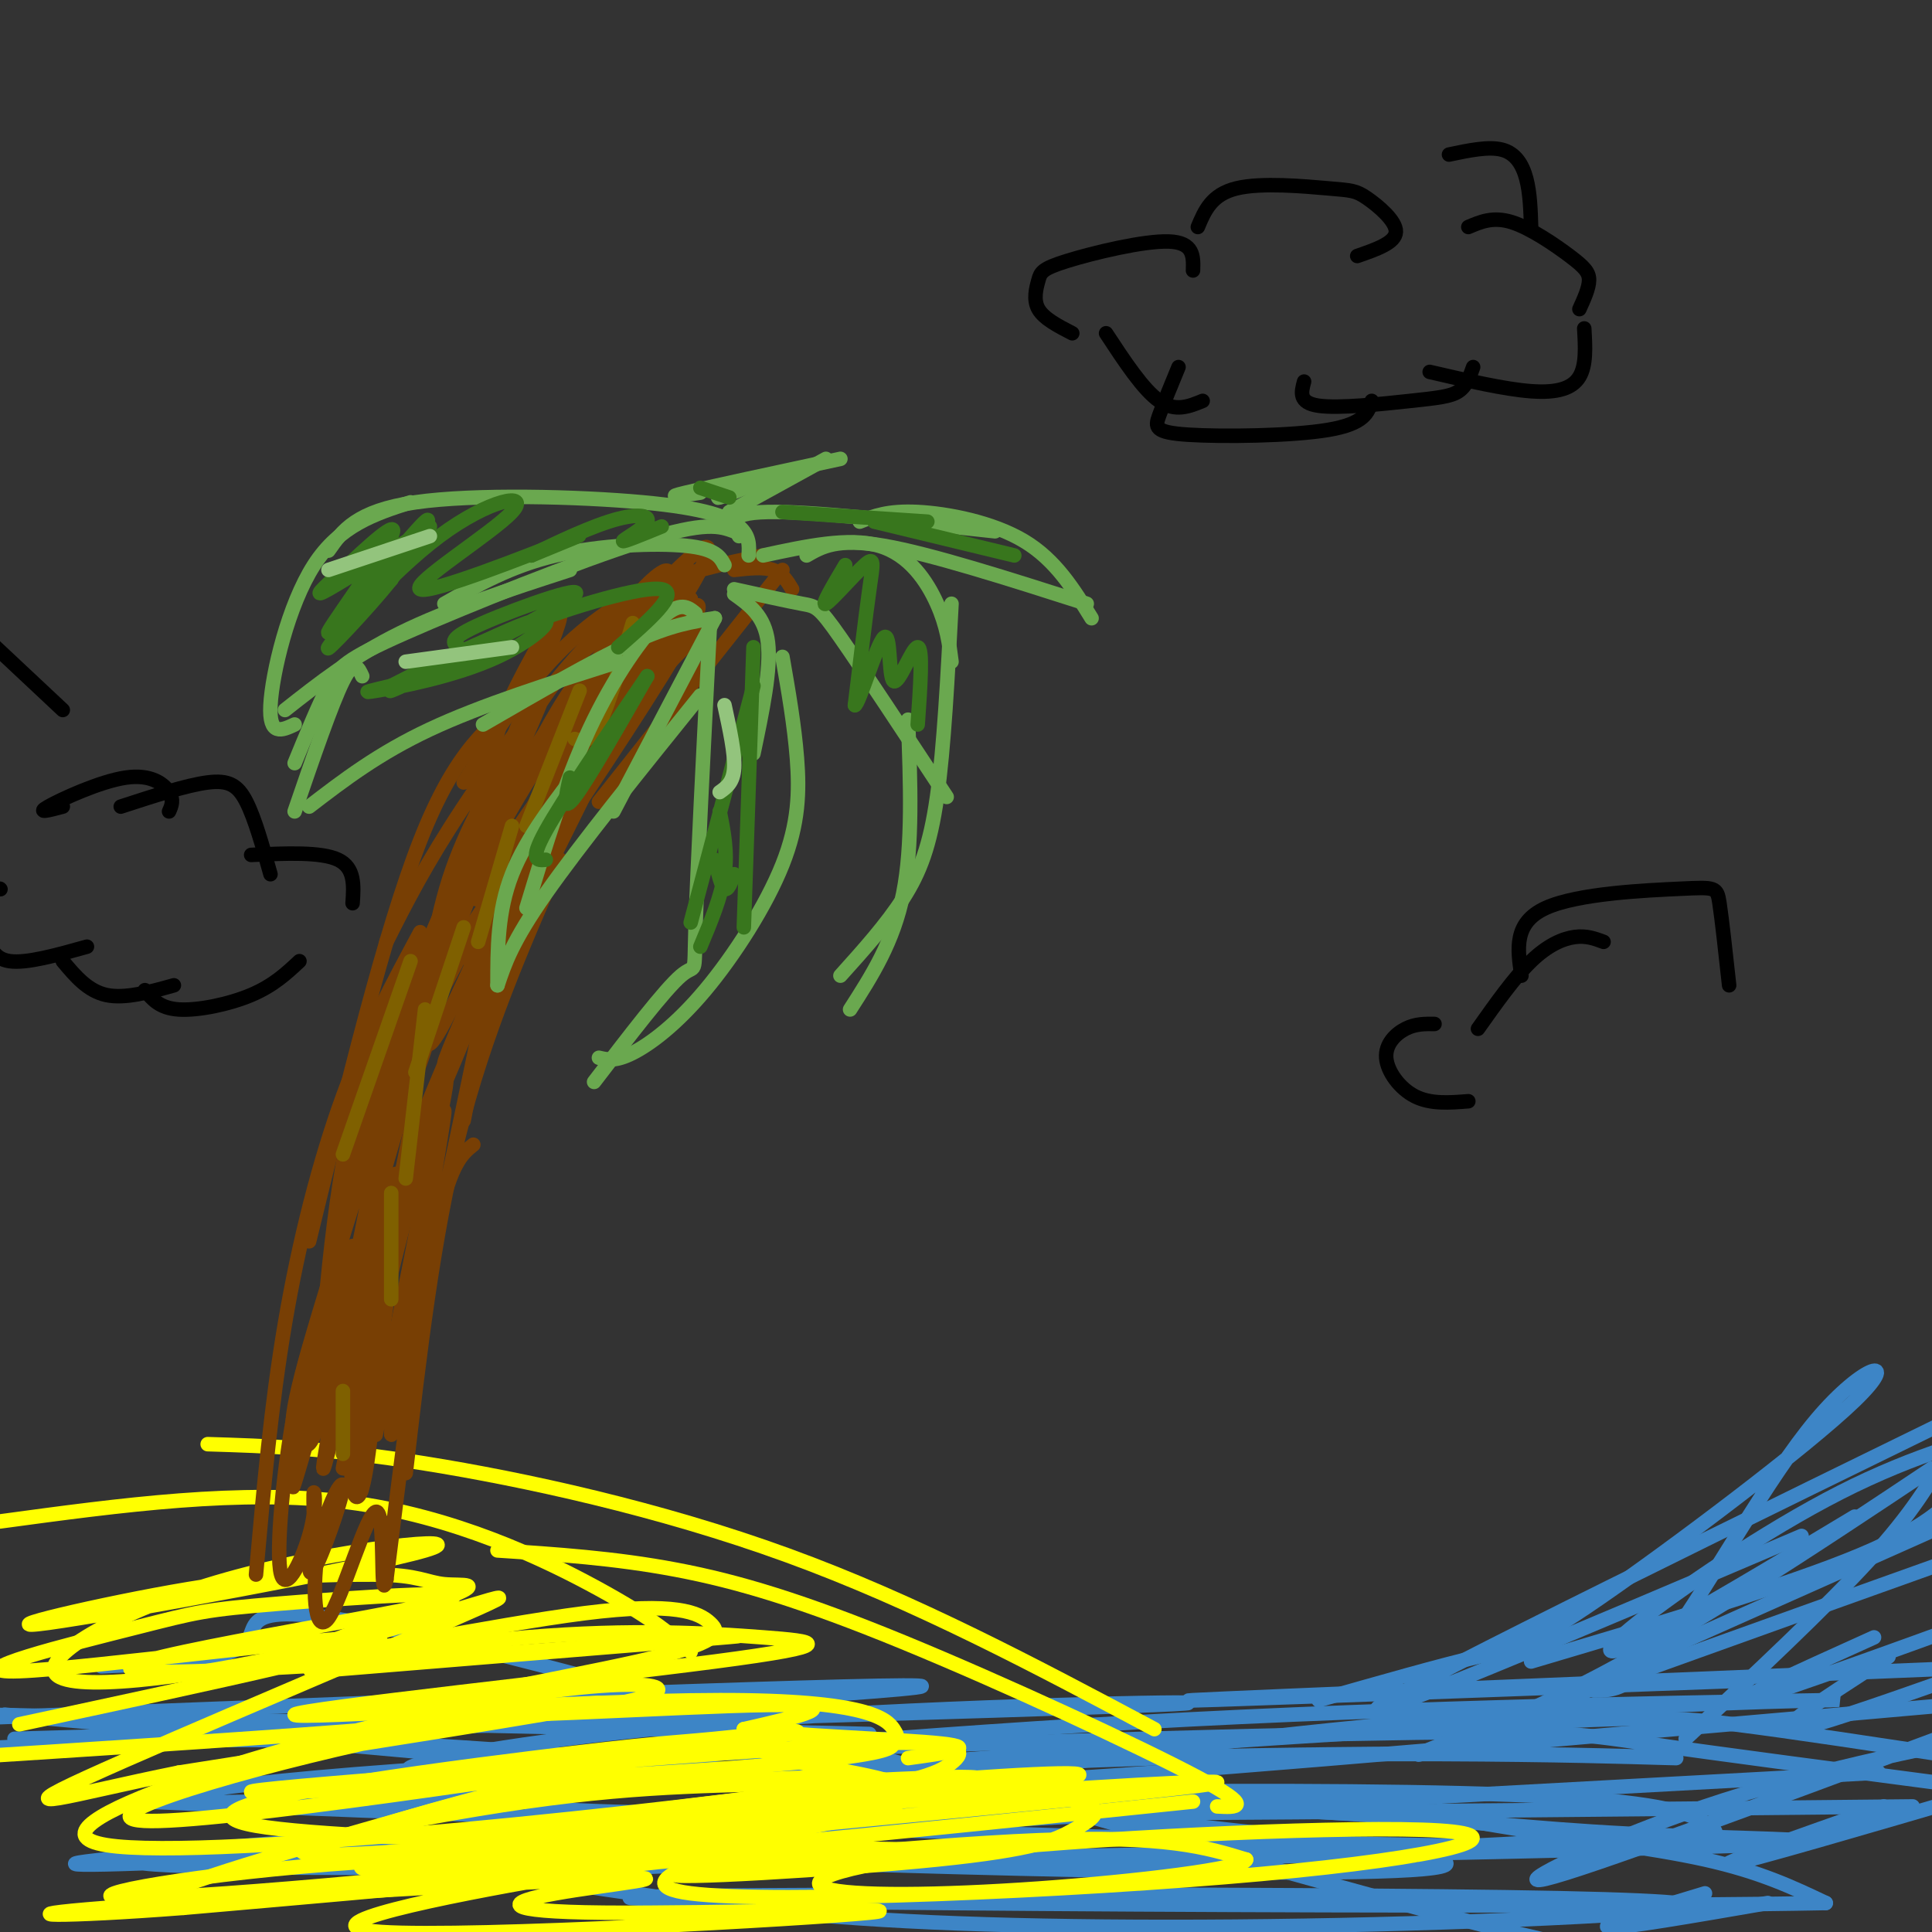 <svg viewBox='0 0 400 400' version='1.1' xmlns='http://www.w3.org/2000/svg' xmlns:xlink='http://www.w3.org/1999/xlink'><rect x="0" y="0" width="400" height="400" fill="#333333" stroke="none"/><g fill='none' stroke='#000000' stroke-width='3' stroke-linecap='round' stroke-linejoin='round'><path d='M13,147c0.000,0.000 -16.000,-15.000 -16,-15'/></g>
<g fill='none' stroke='#3d85c6' stroke-width='3' stroke-linecap='round' stroke-linejoin='round'><path d='M21,345c13.387,-0.589 26.774,-1.179 30,-5c3.226,-3.821 -3.708,-10.875 42,0c45.708,10.875 144.060,39.679 193,53c48.940,13.321 48.470,11.161 48,9'/><path d='M180,359c0.000,0.000 -183.000,-4.000 -183,-4'/><path d='M1,355c140.815,12.570 281.630,25.140 297,30c15.370,4.860 -94.706,2.009 -149,0c-54.294,-2.009 -52.808,-3.177 -44,-5c8.808,-1.823 24.937,-4.301 46,-6c21.063,-1.699 47.059,-2.618 79,-3c31.941,-0.382 69.827,-0.227 92,1c22.173,1.227 28.634,3.525 32,6c3.366,2.475 3.637,5.128 -60,4c-63.637,-1.128 -191.182,-6.037 -240,-8c-48.818,-1.963 -18.909,-0.982 11,0'/><path d='M65,374c33.050,-2.310 110.174,-8.086 172,-10c61.826,-1.914 108.354,0.032 110,0c1.646,-0.032 -41.591,-2.043 -107,0c-65.409,2.043 -152.991,8.138 -187,9c-34.009,0.862 -14.446,-3.511 39,-7c53.446,-3.489 140.774,-6.093 186,-7c45.226,-0.907 48.350,-0.116 63,2c14.650,2.116 40.825,5.558 67,9'/><path d='M396,374c-117.207,1.180 -234.415,2.360 -272,1c-37.585,-1.360 4.451,-5.262 53,-9c48.549,-3.738 103.609,-7.314 134,-9c30.391,-1.686 36.112,-1.482 48,0c11.888,1.482 29.944,4.241 48,7'/><path d='M389,367c-167.017,9.133 -334.035,18.266 -367,19c-32.965,0.734 68.122,-6.932 137,-10c68.878,-3.068 105.546,-1.539 129,0c23.454,1.539 33.693,3.089 57,4c23.307,0.911 59.683,1.184 -17,3c-76.683,1.816 -266.426,5.174 -296,3c-29.574,-2.174 101.021,-9.882 174,-12c72.979,-2.118 88.340,1.353 104,4c15.660,2.647 31.617,4.471 43,7c11.383,2.529 18.191,5.765 25,9'/><path d='M378,394c-63.719,1.242 -235.517,-0.154 -247,-1c-11.483,-0.846 137.349,-1.143 192,0c54.651,1.143 15.122,3.724 -24,5c-39.122,1.276 -77.837,1.245 -106,0c-28.163,-1.245 -45.776,-3.705 -62,-6c-16.224,-2.295 -31.060,-4.426 16,-6c47.060,-1.574 156.017,-2.593 175,-5c18.983,-2.407 -52.009,-6.204 -123,-10'/><path d='M199,371c-41.311,-3.822 -83.089,-8.378 -117,-10c-33.911,-1.622 -59.956,-0.311 -86,1'/><path d='M24,360c88.167,-5.250 176.333,-10.500 166,-11c-10.333,-0.500 -119.167,3.750 -228,8'/><path d='M3,360c104.838,-2.948 209.676,-5.895 236,-7c26.324,-1.105 -25.865,-0.367 -66,2c-40.135,2.367 -68.216,6.362 -81,9c-12.784,2.638 -10.272,3.917 17,2c27.272,-1.917 79.304,-7.031 137,-10c57.696,-2.969 121.057,-3.793 133,-4c11.943,-0.207 -27.531,0.202 -67,3c-39.469,2.798 -78.934,7.984 -97,11c-18.066,3.016 -14.733,3.862 24,1c38.733,-2.862 112.867,-9.431 187,-16'/><path d='M360,348c-61.083,2.250 -122.167,4.500 -113,4c9.167,-0.500 88.583,-3.750 168,-7'/><path d='M273,352c12.732,-3.630 25.464,-7.260 33,-9c7.536,-1.740 9.876,-1.591 25,-12c15.124,-10.409 43.033,-31.378 53,-41c9.967,-9.622 1.991,-7.898 -8,4c-9.991,11.898 -21.997,33.971 -30,45c-8.003,11.029 -12.001,11.015 -16,11'/><path d='M317,344c26.417,-7.833 52.833,-15.667 68,-22c15.167,-6.333 19.083,-11.167 23,-16'/><path d='M403,301c-3.500,6.083 -7.000,12.167 -16,22c-9.000,9.833 -23.500,23.417 -38,37'/><path d='M319,353c0.000,0.000 101.000,-45.000 101,-45'/><path d='M384,314c-16.946,10.190 -33.893,20.381 -43,25c-9.107,4.619 -10.375,3.667 -2,-3c8.375,-6.667 26.393,-19.048 42,-27c15.607,-7.952 28.804,-11.476 42,-15'/><path d='M373,318c-47.583,20.250 -95.167,40.500 -87,35c8.167,-5.500 72.083,-36.750 136,-68'/><path d='M400,304c-25.067,16.711 -50.133,33.422 -73,45c-22.867,11.578 -43.533,18.022 -28,12c15.533,-6.022 67.267,-24.511 119,-43'/><path d='M388,339c-16.250,7.333 -32.500,14.667 -26,13c6.500,-1.667 35.750,-12.333 65,-23'/><path d='M391,343c-7.089,4.556 -14.178,9.111 -18,12c-3.822,2.889 -4.378,4.111 3,2c7.378,-2.111 22.689,-7.556 38,-13'/><path d='M401,360c-36.422,13.556 -72.844,27.111 -81,29c-8.156,1.889 11.956,-7.889 33,-15c21.044,-7.111 43.022,-11.556 65,-16'/><path d='M390,374c-17.750,6.250 -35.500,12.500 -32,12c3.500,-0.500 28.250,-7.750 53,-15'/><path d='M366,394c-15.417,2.667 -30.833,5.333 -33,5c-2.167,-0.333 8.917,-3.667 20,-7'/></g>
<g fill='none' stroke='#ffff00' stroke-width='3' stroke-linecap='round' stroke-linejoin='round'><path d='M0,315c25.044,-3.400 50.089,-6.800 72,-4c21.911,2.800 40.689,11.800 52,18c11.311,6.200 15.156,9.600 19,13'/><path d='M43,299c12.356,0.378 24.711,0.756 45,4c20.289,3.244 48.511,9.356 75,19c26.489,9.644 51.244,22.822 76,36'/><path d='M103,321c12.113,0.792 24.226,1.583 37,4c12.774,2.417 26.208,6.458 47,15c20.792,8.542 48.940,21.583 61,28c12.060,6.417 8.030,6.208 4,6'/><path d='M247,373c-63.761,6.603 -127.523,13.205 -142,13c-14.477,-0.205 20.330,-7.218 46,-11c25.670,-3.782 42.205,-4.333 54,-4c11.795,0.333 18.852,1.549 21,3c2.148,1.451 -0.612,3.137 -4,5c-3.388,1.863 -7.403,3.901 -28,6c-20.597,2.099 -57.776,4.257 -54,3c3.776,-1.257 48.507,-5.931 75,-7c26.493,-1.069 34.746,1.465 43,4'/><path d='M258,385c-0.315,1.873 -22.603,4.557 -43,6c-20.397,1.443 -38.905,1.646 -44,0c-5.095,-1.646 3.222,-5.141 32,-8c28.778,-2.859 78.016,-5.083 95,-4c16.984,1.083 1.713,5.474 -37,9c-38.713,3.526 -100.868,6.188 -118,4c-17.132,-2.188 10.758,-9.226 21,-13c10.242,-3.774 2.834,-4.285 22,-6c19.166,-1.715 64.904,-4.633 66,-4c1.096,0.633 -42.452,4.816 -86,9'/><path d='M166,378c-34.882,3.897 -79.087,9.138 -89,9c-9.913,-0.138 14.465,-5.656 43,-10c28.535,-4.344 61.226,-7.514 83,-9c21.774,-1.486 32.631,-1.287 -1,3c-33.631,4.287 -111.749,12.662 -133,13c-21.251,0.338 14.364,-7.363 40,-11c25.636,-3.637 41.294,-3.212 62,-4c20.706,-0.788 46.459,-2.789 22,2c-24.459,4.789 -99.131,16.368 -134,21c-34.869,4.632 -29.934,2.316 -25,0'/><path d='M34,392c7.739,-3.632 39.587,-12.713 55,-17c15.413,-4.287 14.391,-3.778 38,-5c23.609,-1.222 71.848,-4.173 45,0c-26.848,4.173 -128.784,15.469 -150,12c-21.216,-3.469 38.288,-21.703 75,-29c36.712,-7.297 50.632,-3.656 29,0c-21.632,3.656 -78.816,7.328 -136,11'/><path d='M4,357c40.267,-8.642 80.534,-17.285 74,-18c-6.534,-0.715 -59.870,6.496 -74,7c-14.130,0.504 10.944,-5.701 24,-9c13.056,-3.299 14.092,-3.693 30,-5c15.908,-1.307 46.687,-3.525 32,0c-14.687,3.525 -74.839,12.795 -61,14c13.839,1.205 101.668,-5.656 120,-7c18.332,-1.344 -32.834,2.828 -84,7'/><path d='M65,346c-5.695,-0.474 22.068,-5.160 44,-7c21.932,-1.840 38.033,-0.833 49,0c10.967,0.833 16.802,1.492 -10,5c-26.802,3.508 -86.240,9.866 -87,11c-0.760,1.134 57.157,-2.956 88,-3c30.843,-0.044 34.613,3.958 36,6c1.387,2.042 0.392,2.125 0,3c-0.392,0.875 -0.183,2.543 -33,5c-32.817,2.457 -98.662,5.702 -100,5c-1.338,-0.702 61.831,-5.351 125,-10'/><path d='M177,361c24.393,-0.939 22.877,1.714 20,4c-2.877,2.286 -7.115,4.206 -38,9c-30.885,4.794 -88.418,12.463 -93,10c-4.582,-2.463 43.787,-15.058 67,-20c23.213,-4.942 21.269,-2.231 29,0c7.731,2.231 25.137,3.981 26,7c0.863,3.019 -14.819,7.306 -51,12c-36.181,4.694 -92.863,9.794 -109,10c-16.137,0.206 8.271,-4.483 40,-7c31.729,-2.517 70.780,-2.862 67,-1c-3.780,1.862 -50.390,5.931 -97,10'/><path d='M38,395c-24.989,1.940 -38.962,1.791 -16,0c22.962,-1.791 82.858,-5.225 103,-6c20.142,-0.775 0.530,1.110 -10,3c-10.530,1.890 -11.976,3.785 10,4c21.976,0.215 67.375,-1.252 55,0c-12.375,1.252 -82.524,5.222 -101,4c-18.476,-1.222 14.721,-7.635 34,-11c19.279,-3.365 24.639,-3.683 30,-4'/><path d='M143,385c25.268,-0.984 73.437,-1.442 50,-2c-23.437,-0.558 -118.481,-1.214 -140,-5c-21.519,-3.786 30.487,-10.701 57,-14c26.513,-3.299 27.534,-2.982 38,-4c10.466,-1.018 30.376,-3.369 4,1c-26.376,4.369 -99.039,15.460 -119,16c-19.961,0.540 12.780,-9.470 42,-16c29.220,-6.530 54.920,-9.580 48,-8c-6.920,1.580 -46.460,7.790 -86,14'/><path d='M37,367c-22.783,4.600 -36.741,9.101 -19,1c17.741,-8.101 67.182,-28.804 81,-35c13.818,-6.196 -7.988,2.116 -32,8c-24.012,5.884 -50.232,9.342 -55,6c-4.768,-3.342 11.916,-13.484 35,-20c23.084,-6.516 52.569,-9.406 41,-6c-11.569,3.406 -64.192,13.109 -78,15c-13.808,1.891 11.198,-4.031 29,-7c17.802,-2.969 28.401,-2.984 39,-3'/><path d='M78,326c8.530,0.042 10.356,1.647 14,2c3.644,0.353 9.107,-0.546 0,3c-9.107,3.546 -32.782,11.537 -28,12c4.782,0.463 38.023,-6.602 57,-9c18.977,-2.398 23.690,-0.129 26,2c2.310,2.129 2.217,4.117 -15,8c-17.217,3.883 -51.558,9.661 -45,11c6.558,1.339 54.017,-1.760 72,-2c17.983,-0.240 6.492,2.380 -5,5'/><path d='M154,358c8.644,1.311 32.756,2.089 41,3c8.244,0.911 0.622,1.956 -7,3'/></g>
<g fill='none' stroke='#783f04' stroke-width='3' stroke-linecap='round' stroke-linejoin='round'><path d='M53,326c1.556,-17.489 3.111,-34.978 6,-52c2.889,-17.022 7.111,-33.578 12,-47c4.889,-13.422 10.444,-23.711 16,-34'/><path d='M64,257c7.833,-32.167 15.667,-64.333 23,-83c7.333,-18.667 14.167,-23.833 21,-29'/><path d='M80,195c4.044,-8.022 8.089,-16.044 16,-28c7.911,-11.956 19.689,-27.844 28,-36c8.311,-8.156 13.156,-8.578 18,-9'/><path d='M96,162c5.378,-8.511 10.756,-17.022 17,-24c6.244,-6.978 13.356,-12.422 21,-16c7.644,-3.578 15.822,-5.289 24,-7'/><path d='M152,118c3.000,-0.333 6.000,-0.667 8,0c2.000,0.667 3.000,2.333 4,4'/><path d='M162,118c0.000,0.000 -38.000,48.000 -38,48'/><path d='M145,131c-4.423,4.077 -8.845,8.155 -14,16c-5.155,7.845 -11.042,19.458 -16,29c-4.958,9.542 -8.988,17.012 -12,26c-3.012,8.988 -5.006,19.494 -7,30'/><path d='M116,178c-7.833,17.917 -15.667,35.833 -21,57c-5.333,21.167 -8.167,45.583 -11,70'/><path d='M98,237c-2.500,2.000 -5.000,4.000 -8,19c-3.000,15.000 -6.500,43.000 -10,71'/><path d='M80,327c-1.454,6.308 -0.090,-13.423 -2,-14c-1.910,-0.577 -7.095,18.000 -10,22c-2.905,4.000 -3.531,-6.577 -2,-15c1.531,-8.423 5.220,-14.691 5,-12c-0.220,2.691 -4.349,14.340 -6,17c-1.651,2.660 -0.826,-3.670 0,-10'/><path d='M65,315c-0.044,-3.201 -0.156,-6.203 0,-6c0.156,0.203 0.578,3.611 -1,9c-1.578,5.389 -5.156,12.759 -6,7c-0.844,-5.759 1.044,-24.645 4,-38c2.956,-13.355 6.978,-21.177 11,-29'/><path d='M73,258c-2.568,12.093 -14.489,56.826 -12,49c2.489,-7.826 19.387,-68.210 26,-90c6.613,-21.790 2.942,-4.984 0,3c-2.942,7.984 -5.153,7.148 -9,23c-3.847,15.852 -9.330,48.393 -11,49c-1.670,0.607 0.474,-30.721 4,-51c3.526,-20.279 8.436,-29.508 10,-32c1.564,-2.492 -0.218,1.754 -2,6'/><path d='M79,215c-5.216,23.977 -17.256,80.920 -18,84c-0.744,3.080 9.806,-47.704 17,-75c7.194,-27.296 11.030,-31.105 7,-15c-4.030,16.105 -15.925,52.125 -21,70c-5.075,17.875 -3.329,17.606 -2,19c1.329,1.394 2.243,4.452 6,-11c3.757,-15.452 10.359,-49.415 13,-62c2.641,-12.585 1.320,-3.793 0,5'/><path d='M81,230c-4.324,22.551 -15.134,76.429 -14,74c1.134,-2.429 14.211,-61.167 15,-61c0.789,0.167 -10.711,59.237 -11,61c-0.289,1.763 10.632,-53.782 14,-70c3.368,-16.218 -0.816,6.891 -5,30'/><path d='M80,264c-1.615,15.029 -3.151,37.602 -5,44c-1.849,6.398 -4.010,-3.379 0,-24c4.010,-20.621 14.192,-52.086 15,-54c0.808,-1.914 -7.759,25.722 -12,47c-4.241,21.278 -4.157,36.198 -3,31c1.157,-5.198 3.389,-30.515 7,-50c3.611,-19.485 8.603,-33.139 10,-35c1.397,-1.861 -0.802,8.069 -3,18'/><path d='M89,241c-4.059,20.679 -12.707,63.378 -11,55c1.707,-8.378 13.767,-67.833 14,-66c0.233,1.833 -11.362,64.952 -11,67c0.362,2.048 12.681,-56.976 25,-116'/><path d='M106,181c3.829,-15.459 0.900,3.892 -7,26c-7.900,22.108 -20.772,46.973 -21,40c-0.228,-6.973 12.188,-45.783 24,-73c11.812,-27.217 23.020,-42.840 18,-29c-5.020,13.840 -26.267,57.144 -33,68c-6.733,10.856 1.050,-10.738 10,-29c8.950,-18.262 19.069,-33.194 25,-41c5.931,-7.806 7.674,-8.486 9,-8c1.326,0.486 2.236,2.139 1,5c-1.236,2.861 -4.618,6.931 -8,11'/><path d='M124,151c-10.023,15.595 -31.081,49.082 -37,55c-5.919,5.918 3.302,-15.733 10,-29c6.698,-13.267 10.874,-18.149 15,-24c4.126,-5.851 8.201,-12.672 17,-23c8.799,-10.328 22.321,-24.163 16,-12c-6.321,12.163 -32.487,50.323 -42,63c-9.513,12.677 -2.375,-0.128 8,-15c10.375,-14.872 23.985,-31.812 30,-38c6.015,-6.188 4.433,-1.625 -4,12c-8.433,13.625 -23.716,36.313 -39,59'/><path d='M98,199c-3.703,2.530 6.540,-20.644 20,-45c13.460,-24.356 30.139,-49.892 22,-30c-8.139,19.892 -41.095,85.214 -47,95c-5.905,9.786 15.242,-35.965 26,-59c10.758,-23.035 11.127,-23.356 3,-5c-8.127,18.356 -24.751,55.387 -31,69c-6.249,13.613 -2.125,3.806 2,-6'/><path d='M93,218c7.492,-19.459 25.221,-65.105 24,-63c-1.221,2.105 -21.392,51.961 -27,60c-5.608,8.039 3.347,-25.738 8,-44c4.653,-18.262 5.006,-21.010 9,-29c3.994,-7.990 11.631,-21.224 8,-11c-3.631,10.224 -18.530,43.905 -25,62c-6.470,18.095 -4.511,20.602 -3,16c1.511,-4.602 2.575,-16.315 6,-27c3.425,-10.685 9.213,-20.343 15,-30'/><path d='M108,152c3.987,-7.754 6.454,-12.137 2,-2c-4.454,10.137 -15.830,34.796 -17,36c-1.170,1.204 7.865,-21.045 15,-34c7.135,-12.955 12.372,-16.614 16,-20c3.628,-3.386 5.649,-6.498 9,-10c3.351,-3.502 8.032,-7.392 4,2c-4.032,9.392 -16.778,32.067 -19,35c-2.222,2.933 6.079,-13.876 12,-23c5.921,-9.124 9.460,-10.562 13,-12'/><path d='M143,124c0.333,1.500 -5.333,11.250 -11,21'/></g>
<g fill='none' stroke='#7f6000' stroke-width='3' stroke-linecap='round' stroke-linejoin='round'><path d='M71,288c0.000,0.000 0.000,13.000 0,13'/><path d='M81,247c0.000,0.000 0.000,22.000 0,22'/><path d='M88,209c0.000,0.000 -4.000,35.000 -4,35'/><path d='M85,199c0.000,0.000 -14.000,40.000 -14,40'/><path d='M96,192c0.000,0.000 -10.000,30.000 -10,30'/><path d='M106,171c0.000,0.000 -7.000,24.000 -7,24'/><path d='M120,143c0.000,0.000 -11.000,28.000 -11,28'/><path d='M131,129c-2.500,8.500 -5.000,17.000 -7,21c-2.000,4.000 -3.500,3.500 -5,3'/></g>
<g fill='none' stroke='#6aa84f' stroke-width='3' stroke-linecap='round' stroke-linejoin='round'><path d='M147,129c-1.333,25.978 -2.667,51.956 -3,63c-0.333,11.044 0.333,7.156 -3,10c-3.333,2.844 -10.667,12.422 -18,22'/><path d='M124,219c1.716,0.404 3.432,0.807 7,-1c3.568,-1.807 8.987,-5.825 15,-13c6.013,-7.175 12.619,-17.509 16,-26c3.381,-8.491 3.537,-15.140 3,-22c-0.537,-6.860 -1.769,-13.930 -3,-21'/><path d='M156,156c1.833,-8.750 3.667,-17.500 3,-23c-0.667,-5.500 -3.833,-7.750 -7,-10'/><path d='M152,122c5.511,1.222 11.022,2.444 14,3c2.978,0.556 3.422,0.444 8,7c4.578,6.556 13.289,19.778 22,33'/><path d='M188,149c0.500,13.000 1.000,26.000 -1,36c-2.000,10.000 -6.500,17.000 -11,24'/><path d='M174,202c4.778,-5.311 9.556,-10.622 13,-16c3.444,-5.378 5.556,-10.822 7,-21c1.444,-10.178 2.222,-25.089 3,-40'/><path d='M197,137c-0.467,-3.689 -0.933,-7.378 -3,-12c-2.067,-4.622 -5.733,-10.178 -12,-12c-6.267,-1.822 -15.133,0.089 -24,2'/><path d='M155,115c0.125,-2.030 0.250,-4.060 -2,-6c-2.250,-1.940 -6.875,-3.792 -20,-5c-13.125,-1.208 -34.750,-1.774 -47,0c-12.250,1.774 -15.125,5.887 -18,10'/><path d='M85,104c-7.333,2.356 -14.667,4.711 -20,13c-5.333,8.289 -8.667,22.511 -9,29c-0.333,6.489 2.333,5.244 5,4'/><path d='M59,147c7.083,-5.583 14.167,-11.167 24,-16c9.833,-4.833 22.417,-8.917 35,-13'/><path d='M92,125c6.889,-3.911 13.778,-7.822 23,-10c9.222,-2.178 20.778,-2.622 27,-2c6.222,0.622 7.111,2.311 8,4'/><path d='M152,110c-2.923,-1.071 -5.845,-2.143 -19,2c-13.155,4.143 -36.542,13.500 -49,19c-12.458,5.500 -13.988,7.143 -16,11c-2.012,3.857 -4.506,9.929 -7,16'/><path d='M75,140c-0.833,-1.833 -1.667,-3.667 -4,1c-2.333,4.667 -6.167,15.833 -10,27'/><path d='M64,167c7.167,-5.500 14.333,-11.000 25,-16c10.667,-5.000 24.833,-9.500 39,-14'/><path d='M100,150c11.500,-6.667 23.000,-13.333 31,-17c8.000,-3.667 12.500,-4.333 17,-5'/><path d='M144,127c-1.578,-1.311 -3.156,-2.622 -7,1c-3.844,3.622 -9.956,12.178 -15,23c-5.044,10.822 -9.022,23.911 -13,37'/><path d='M121,158c-6.000,7.667 -12.000,15.333 -15,23c-3.000,7.667 -3.000,15.333 -3,23'/><path d='M103,204c1.500,-4.500 3.000,-9.000 10,-19c7.000,-10.000 19.500,-25.500 32,-41'/><path d='M127,168c0.000,0.000 21.000,-40.000 21,-40'/><path d='M153,111c-1.417,-2.417 -2.833,-4.833 6,-5c8.833,-0.167 27.917,1.917 47,4'/><path d='M178,108c2.933,-1.156 5.867,-2.311 12,-2c6.133,0.311 15.467,2.089 22,6c6.533,3.911 10.267,9.956 14,16'/><path d='M225,125c-16.167,-5.167 -32.333,-10.333 -42,-12c-9.667,-1.667 -12.833,0.167 -16,2'/><path d='M145,102c-3.917,0.583 -7.833,1.167 -3,0c4.833,-1.167 18.417,-4.083 32,-7'/><path d='M171,95c0.000,0.000 -20.000,11.000 -20,11'/><path d='M159,99c-4.417,1.833 -8.833,3.667 -10,4c-1.167,0.333 0.917,-0.833 3,-2'/></g>
<g fill='none' stroke='#38761d' stroke-width='3' stroke-linecap='round' stroke-linejoin='round'><path d='M95,134c-1.274,-0.846 -2.548,-1.691 5,-5c7.548,-3.309 23.918,-9.081 18,-5c-5.918,4.081 -34.124,18.016 -37,19c-2.876,0.984 19.580,-10.984 28,-14c8.420,-3.016 2.805,2.919 -6,7c-8.805,4.081 -20.802,6.309 -25,7c-4.198,0.691 -0.599,-0.154 3,-1'/><path d='M81,142c4.452,-2.250 14.083,-7.375 26,-12c11.917,-4.625 26.119,-8.750 30,-8c3.881,0.750 -2.560,6.375 -9,12'/><path d='M134,140c-6.167,10.750 -12.333,21.500 -15,25c-2.667,3.500 -1.833,-0.250 -1,-4'/><path d='M134,140c-8.750,12.833 -17.500,25.667 -21,32c-3.500,6.333 -1.750,6.167 0,6'/><path d='M156,134c0.000,0.000 -2.000,58.000 -2,58'/><path d='M156,142c0.000,0.000 -13.000,49.000 -13,49'/><path d='M149,168c0.833,4.167 1.667,8.333 1,13c-0.667,4.667 -2.833,9.833 -5,15'/><path d='M148,178c0.667,2.750 1.333,5.500 2,6c0.667,0.500 1.333,-1.250 2,-3'/><path d='M175,117c-2.548,4.292 -5.095,8.583 -4,8c1.095,-0.583 5.833,-6.042 8,-8c2.167,-1.958 1.762,-0.417 1,5c-0.762,5.417 -1.881,14.708 -3,24'/><path d='M177,146c0.853,-0.166 4.486,-12.581 6,-14c1.514,-1.419 0.907,8.156 2,9c1.093,0.844 3.884,-7.045 5,-7c1.116,0.045 0.558,8.022 0,16'/><path d='M89,109c-8.763,5.521 -17.526,11.042 -21,13c-3.474,1.958 -1.657,0.353 3,-4c4.657,-4.353 12.156,-11.456 10,-7c-2.156,4.456 -13.965,20.469 -13,20c0.965,-0.469 14.704,-17.420 19,-22c4.296,-4.580 -0.852,3.210 -6,11'/><path d='M81,120c-4.906,6.105 -14.171,15.869 -13,14c1.171,-1.869 12.778,-15.371 23,-23c10.222,-7.629 19.060,-9.385 15,-5c-4.060,4.385 -21.016,14.911 -19,16c2.016,1.089 23.005,-7.260 30,-10c6.995,-2.740 -0.002,0.130 -7,3'/><path d='M110,115c1.951,-1.048 10.327,-5.167 16,-7c5.673,-1.833 8.643,-1.378 8,0c-0.643,1.378 -4.898,3.679 -5,4c-0.102,0.321 3.949,-1.340 8,-3'/><path d='M162,106c0.000,0.000 30.000,2.000 30,2'/><path d='M181,108c0.000,0.000 29.000,7.000 29,7'/><path d='M145,101c0.000,0.000 6.000,2.000 6,2'/></g>
<g fill='none' stroke='#93c47d' stroke-width='3' stroke-linecap='round' stroke-linejoin='round'><path d='M89,111c0.000,0.000 -21.000,7.000 -21,7'/><path d='M84,137c0.000,0.000 22.000,-3.000 22,-3'/><path d='M150,146c1.083,5.000 2.167,10.000 2,13c-0.167,3.000 -1.583,4.000 -3,5'/></g>
<g fill='none' stroke='#000000' stroke-width='3' stroke-linecap='round' stroke-linejoin='round'><path d='M222,69c-2.936,-1.514 -5.872,-3.027 -7,-5c-1.128,-1.973 -0.447,-4.405 0,-6c0.447,-1.595 0.659,-2.352 6,-4c5.341,-1.648 15.812,-4.185 21,-4c5.188,0.185 5.094,3.093 5,6'/><path d='M248,47c1.411,-3.368 2.823,-6.737 8,-8c5.177,-1.263 14.120,-0.421 19,0c4.880,0.421 5.699,0.421 8,2c2.301,1.579 6.086,4.737 6,7c-0.086,2.263 -4.043,3.632 -8,5'/><path d='M300,32c4.111,-0.867 8.222,-1.733 11,-1c2.778,0.733 4.222,3.067 5,6c0.778,2.933 0.889,6.467 1,10'/><path d='M304,47c2.577,-1.101 5.155,-2.202 9,-1c3.845,1.202 8.958,4.708 12,7c3.042,2.292 4.012,3.369 4,5c-0.012,1.631 -1.006,3.815 -2,6'/><path d='M328,68c0.222,3.800 0.444,7.600 -1,10c-1.444,2.400 -4.556,3.400 -10,3c-5.444,-0.400 -13.222,-2.200 -21,-4'/><path d='M305,76c-0.685,1.946 -1.369,3.893 -3,5c-1.631,1.107 -4.208,1.375 -10,2c-5.792,0.625 -14.798,1.607 -19,1c-4.202,-0.607 -3.601,-2.804 -3,-5'/><path d='M284,83c-0.726,2.363 -1.452,4.726 -9,6c-7.548,1.274 -21.917,1.458 -29,1c-7.083,-0.458 -6.881,-1.560 -6,-4c0.881,-2.440 2.440,-6.220 4,-10'/><path d='M249,83c-2.833,1.167 -5.667,2.333 -9,0c-3.333,-2.333 -7.167,-8.167 -11,-14'/><path d='M13,167c-2.810,0.744 -5.619,1.488 -3,0c2.619,-1.488 10.667,-5.208 16,-6c5.333,-0.792 7.952,1.345 9,3c1.048,1.655 0.524,2.827 0,4'/><path d='M25,167c6.822,-2.222 13.644,-4.444 18,-5c4.356,-0.556 6.244,0.556 8,4c1.756,3.444 3.378,9.222 5,15'/><path d='M52,177c7.250,-0.333 14.500,-0.667 18,1c3.500,1.667 3.250,5.333 3,9'/><path d='M62,199c-2.711,2.533 -5.422,5.067 -10,7c-4.578,1.933 -11.022,3.267 -15,3c-3.978,-0.267 -5.489,-2.133 -7,-4'/><path d='M36,204c-5.083,1.417 -10.167,2.833 -14,2c-3.833,-0.833 -6.417,-3.917 -9,-7'/><path d='M18,196c-6.250,1.750 -12.500,3.500 -16,3c-3.500,-0.500 -4.250,-3.250 -5,-6'/><path d='M0,184c0.000,0.000 0.100,0.100 0.1,0.1'/><path d='M304,228c-3.887,0.310 -7.774,0.619 -11,-1c-3.226,-1.619 -5.792,-5.167 -6,-8c-0.208,-2.833 1.940,-4.952 4,-6c2.060,-1.048 4.030,-1.024 6,-1'/><path d='M306,213c3.778,-5.333 7.556,-10.667 11,-14c3.444,-3.333 6.556,-4.667 9,-5c2.444,-0.333 4.222,0.333 6,1'/><path d='M315,202c-0.827,-5.476 -1.655,-10.952 5,-14c6.655,-3.048 20.792,-3.667 28,-4c7.208,-0.333 7.488,-0.381 8,3c0.512,3.381 1.256,10.190 2,17'/></g>
</svg>